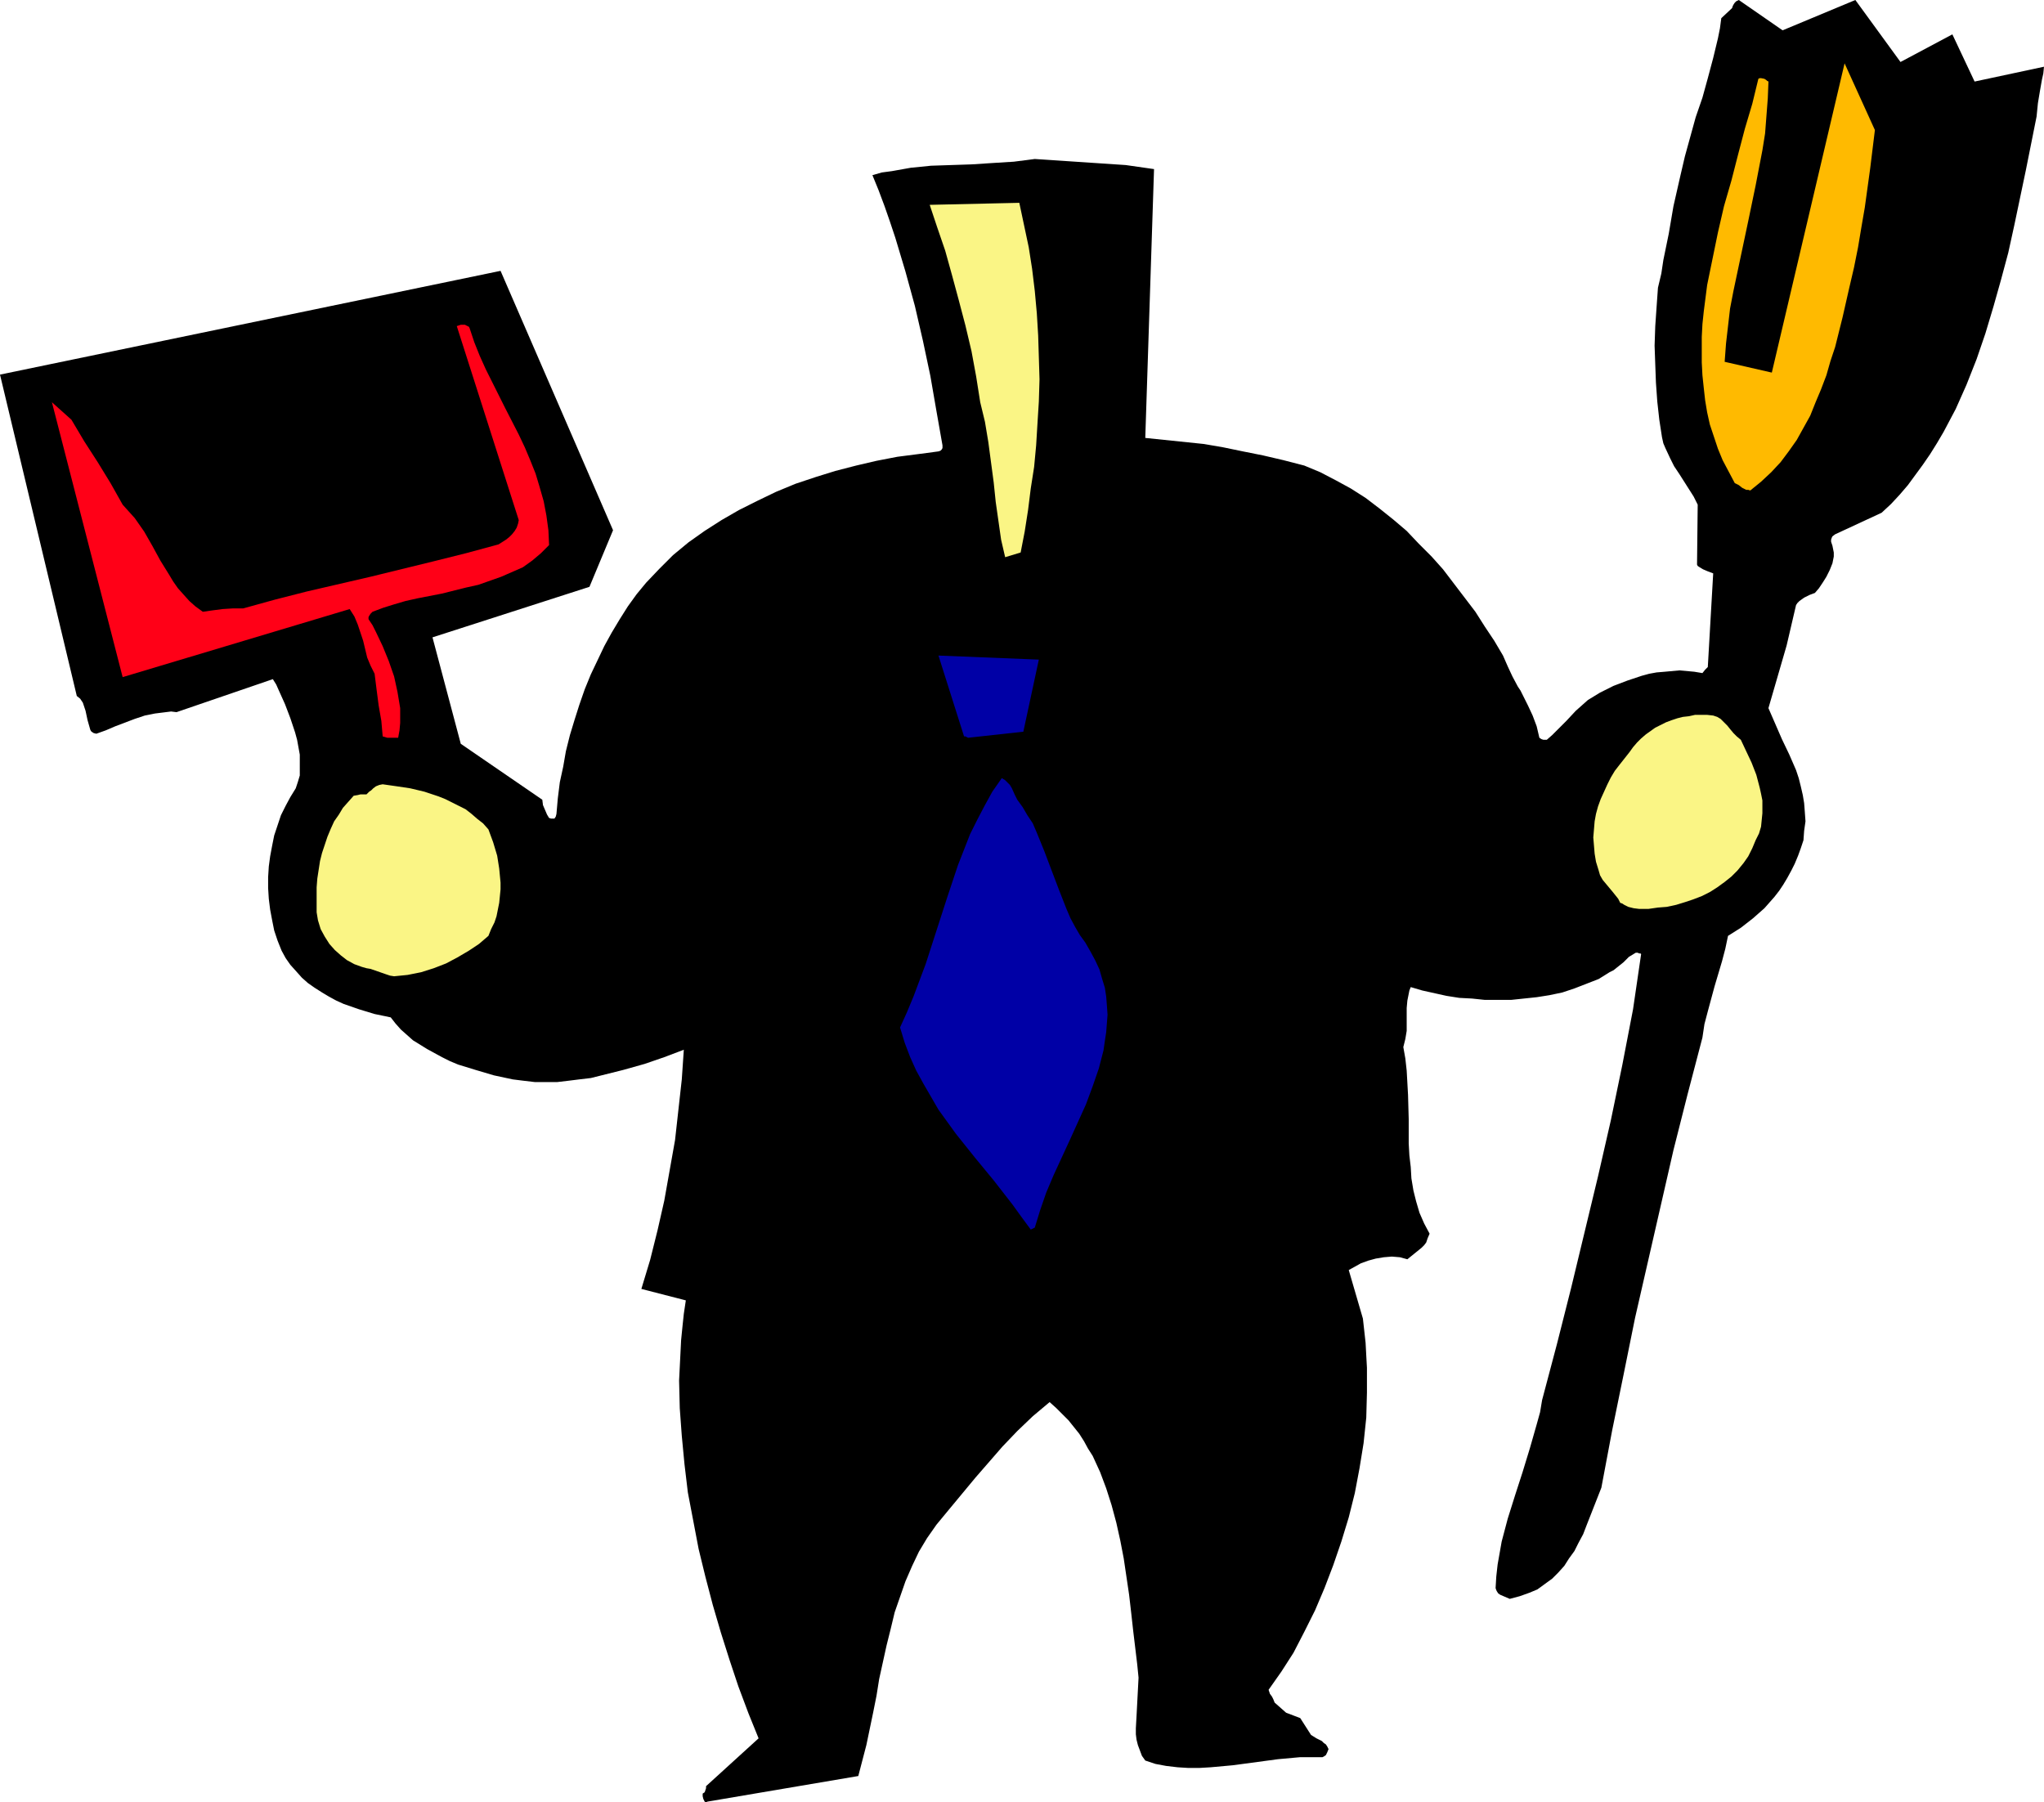 <?xml version="1.0" encoding="UTF-8" standalone="no"?>
<svg
   version="1.0"
   width="129.724mm"
   height="114.384mm"
   id="svg8"
   sodipodi:docname="Man with Broom.wmf"
   xmlns:inkscape="http://www.inkscape.org/namespaces/inkscape"
   xmlns:sodipodi="http://sodipodi.sourceforge.net/DTD/sodipodi-0.dtd"
   xmlns="http://www.w3.org/2000/svg"
   xmlns:svg="http://www.w3.org/2000/svg">
  <sodipodi:namedview
     id="namedview8"
     pagecolor="#ffffff"
     bordercolor="#000000"
     borderopacity="0.25"
     inkscape:showpageshadow="2"
     inkscape:pageopacity="0.0"
     inkscape:pagecheckerboard="0"
     inkscape:deskcolor="#d1d1d1"
     inkscape:document-units="mm" />
  <defs
     id="defs1">
    <pattern
       id="WMFhbasepattern"
       patternUnits="userSpaceOnUse"
       width="6"
       height="6"
       x="0"
       y="0" />
  </defs>
  <path
     style="fill:#000000;fill-opacity:1;fill-rule:evenodd;stroke:none"
     d="m 169.68,432.155 36.198,-6.141 0.97,-3.717 0.97,-3.717 0.808,-3.879 0.808,-3.879 0.808,-4.04 0.646,-4.04 1.778,-8.081 0.97,-3.879 0.97,-4.04 1.293,-3.717 1.293,-3.717 1.616,-3.717 1.616,-3.394 1.939,-3.232 2.262,-3.232 3.07,-3.717 6.302,-7.596 3.232,-3.717 3.232,-3.717 3.555,-3.717 3.717,-3.556 4.04,-3.394 1.616,1.455 1.454,1.455 1.454,1.455 1.293,1.616 1.293,1.616 1.131,1.778 0.97,1.778 1.131,1.778 1.778,3.879 1.454,3.879 1.293,4.04 1.131,4.202 0.97,4.364 0.808,4.202 1.293,8.727 0.485,4.202 0.485,4.364 0.485,4.04 0.485,4.04 0.162,1.616 0.162,1.616 -0.162,3.071 -0.162,3.071 -0.162,3.071 -0.162,2.909 v 1.455 l 0.162,1.293 0.323,1.293 0.485,1.293 0.485,1.293 0.808,1.131 2.424,0.808 2.586,0.485 2.747,0.323 2.586,0.162 h 2.586 l 2.747,-0.162 5.333,-0.485 10.827,-1.455 5.333,-0.485 h 2.586 2.747 l 0.323,-0.162 0.485,-0.323 0.323,-0.646 0.323,-0.808 -0.323,-0.646 -0.323,-0.485 -0.485,-0.323 -0.485,-0.485 -0.646,-0.323 -0.646,-0.323 -1.293,-0.808 -2.586,-4.04 -3.394,-1.293 -2.747,-2.424 -0.323,-0.808 -0.323,-0.646 -0.485,-0.646 -0.162,-0.485 -0.162,-0.485 3.07,-4.364 2.909,-4.525 2.586,-5.01 2.586,-5.172 2.262,-5.333 2.101,-5.495 1.939,-5.656 1.778,-5.818 1.454,-5.818 1.131,-5.98 0.97,-5.98 0.646,-6.141 0.162,-5.98 v -5.98 l -0.162,-2.909 -0.162,-3.071 -0.323,-2.909 -0.323,-2.909 -3.394,-11.636 1.454,-0.808 1.454,-0.808 1.778,-0.646 1.778,-0.485 1.939,-0.323 1.939,-0.162 1.939,0.162 1.778,0.485 3.394,-2.747 0.646,-0.646 0.485,-0.646 0.323,-0.97 0.485,-1.131 -1.293,-2.424 -1.131,-2.586 -0.808,-2.747 -0.646,-2.586 -0.485,-2.909 -0.162,-2.747 -0.323,-2.747 -0.162,-2.909 v -5.818 l -0.162,-5.818 -0.323,-5.818 -0.323,-2.909 -0.485,-2.747 0.485,-1.939 0.323,-1.939 v -1.778 -1.939 -1.778 l 0.162,-1.778 0.323,-1.616 0.162,-0.808 0.323,-0.808 2.747,0.808 2.909,0.646 2.909,0.646 3.07,0.485 3.07,0.162 3.07,0.323 h 3.232 3.07 l 3.07,-0.323 3.07,-0.323 3.07,-0.485 3.07,-0.646 2.909,-0.97 2.909,-1.131 2.909,-1.131 2.586,-1.616 0.97,-0.485 0.808,-0.646 1.616,-1.293 1.293,-1.293 0.808,-0.485 0.808,-0.485 h 0.485 l 0.323,0.162 h 0.323 l 0.162,0.162 -0.97,6.626 -0.97,6.626 -2.586,13.414 -2.747,13.252 -3.07,13.414 -3.232,13.414 -3.232,13.414 -3.394,13.414 -3.555,13.414 -0.485,2.909 -0.808,2.909 -1.616,5.656 -1.778,5.818 -1.778,5.495 -1.778,5.656 -1.454,5.495 -0.485,2.747 -0.485,2.747 -0.323,2.909 -0.162,2.747 0.162,0.485 0.162,0.323 0.323,0.485 0.485,0.323 1.131,0.485 1.131,0.485 2.424,-0.646 2.262,-0.808 1.939,-0.808 1.778,-1.293 1.778,-1.293 1.454,-1.455 1.454,-1.616 1.131,-1.778 1.293,-1.778 0.97,-1.939 1.131,-2.101 0.808,-2.101 1.778,-4.525 1.778,-4.525 2.586,-13.737 2.747,-13.414 2.747,-13.576 3.07,-13.414 3.07,-13.414 3.07,-13.414 3.394,-13.414 3.555,-13.576 0.485,-3.232 0.808,-3.071 1.616,-5.98 1.778,-5.98 0.808,-3.071 0.646,-3.071 3.07,-1.939 2.909,-2.263 2.747,-2.424 2.424,-2.747 1.131,-1.455 0.97,-1.455 0.97,-1.616 0.97,-1.778 0.808,-1.616 0.808,-1.939 0.646,-1.778 0.646,-1.939 0.162,-2.263 0.323,-2.263 -0.162,-2.263 -0.162,-2.101 -0.323,-1.939 -0.485,-2.101 -0.485,-1.939 -0.646,-1.939 -1.616,-3.717 -1.778,-3.717 -1.616,-3.717 -1.616,-3.717 4.363,-15.03 2.262,-9.697 0.323,-0.485 0.485,-0.485 1.131,-0.808 1.293,-0.646 1.293,-0.485 0.97,-1.131 0.97,-1.455 0.808,-1.293 0.808,-1.616 0.646,-1.616 0.323,-1.616 v -0.97 l -0.162,-0.808 -0.162,-0.808 -0.323,-0.97 v -0.485 l 0.162,-0.485 0.162,-0.323 0.646,-0.485 11.15,-5.172 2.262,-2.101 2.101,-2.263 1.939,-2.263 1.778,-2.424 1.778,-2.424 1.778,-2.586 1.616,-2.586 1.616,-2.747 1.454,-2.747 1.454,-2.747 2.586,-5.818 2.424,-6.141 2.101,-6.141 1.939,-6.465 1.778,-6.303 1.778,-6.626 1.454,-6.626 2.747,-13.091 1.293,-6.465 1.293,-6.465 0.162,-1.616 0.162,-1.616 0.485,-2.909 0.485,-2.747 0.323,-1.455 0.162,-1.616 -16.645,3.556 L 468.316,8.242 455.873,14.868 445.046,0 427.593,7.273 417.089,0 l -0.646,0.323 -0.323,0.323 -0.323,0.485 -0.162,0.323 -0.162,0.485 -2.586,2.424 -0.323,2.424 -0.485,2.424 -1.131,4.687 -1.293,4.848 -1.293,4.687 -1.616,4.687 -1.293,4.687 -1.293,4.687 -1.131,4.848 -0.808,3.556 -0.808,3.556 -1.131,6.626 -1.293,6.303 -0.485,3.232 -0.808,3.394 -0.323,4.525 -0.323,4.687 -0.162,4.687 0.162,4.525 0.162,4.364 0.323,4.525 0.485,4.364 0.646,4.202 0.323,1.455 0.485,1.131 1.131,2.424 0.97,1.939 1.293,1.939 1.131,1.778 1.131,1.778 1.131,1.778 0.97,1.939 -0.162,14.384 0.162,0.323 0.485,0.323 0.808,0.485 1.131,0.485 1.293,0.485 -1.293,22.464 -0.323,0.323 -0.323,0.323 -0.646,0.808 -1.939,-0.323 -1.778,-0.162 -1.778,-0.162 -1.778,0.162 -1.778,0.162 -1.939,0.162 -1.778,0.323 -1.778,0.485 -3.394,1.131 -3.394,1.293 -3.232,1.616 -2.909,1.778 -1.454,1.293 -1.454,1.293 -2.262,2.424 -2.262,2.263 -1.131,1.131 -1.293,1.131 h -0.808 l -0.485,-0.162 -0.485,-0.323 -0.646,-2.747 -0.97,-2.586 -1.131,-2.424 -1.131,-2.263 -0.646,-1.293 -0.646,-0.97 -1.293,-2.424 -1.131,-2.424 -1.131,-2.586 -2.101,-3.556 -2.262,-3.394 -2.262,-3.556 -2.586,-3.394 -2.586,-3.394 -2.586,-3.394 -2.747,-3.071 -3.07,-3.071 -2.909,-3.071 -3.232,-2.747 -3.232,-2.586 -3.394,-2.586 -3.555,-2.263 -3.555,-1.939 -3.717,-1.939 -3.878,-1.616 -5.01,-1.293 -4.848,-1.131 -4.848,-0.97 -4.686,-0.97 -4.686,-0.808 -4.686,-0.485 -4.686,-0.485 -4.686,-0.485 2.101,-64.484 -3.394,-0.485 -3.394,-0.485 -7.272,-0.485 -14.544,-0.97 -5.01,0.646 -5.171,0.323 -5.01,0.323 -4.848,0.162 -4.848,0.162 -4.848,0.485 -4.525,0.808 -2.424,0.323 -2.262,0.646 1.454,3.556 1.454,3.879 1.293,3.717 1.293,3.879 2.424,8.081 2.262,8.242 1.939,8.404 1.778,8.404 1.454,8.404 1.454,8.242 v 0.646 l -0.162,0.323 -0.323,0.323 -0.485,0.162 -4.848,0.646 -5.01,0.646 -5.01,0.97 -4.848,1.131 -5.01,1.293 -4.686,1.455 -4.848,1.616 -4.686,1.939 -4.363,2.101 -4.525,2.263 -4.202,2.424 -4.04,2.586 -3.878,2.747 -3.717,3.071 -3.232,3.232 -3.232,3.394 -2.262,2.747 -2.101,2.909 -1.939,3.071 -1.939,3.232 -1.778,3.232 -1.616,3.394 -1.616,3.394 -1.454,3.556 -1.293,3.717 -1.131,3.556 -1.131,3.717 -0.97,3.879 -0.646,3.717 -0.808,3.717 -0.485,3.879 -0.323,3.717 -0.162,0.646 -0.323,0.485 h -0.485 -0.323 l -0.485,-0.162 -0.485,-0.808 -0.485,-1.131 -0.485,-1.131 -0.162,-1.293 -19.554,-13.414 -6.787,-25.535 37.653,-12.121 5.656,-13.576 L 120.069,64.969 0,89.857 l 18.422,77.09 0.808,0.646 0.646,0.97 0.323,0.97 0.323,0.97 0.485,2.263 0.646,2.263 0.162,0.323 0.162,0.162 0.485,0.323 0.646,0.162 2.262,-0.808 2.262,-0.97 4.686,-1.778 2.424,-0.808 2.424,-0.485 2.586,-0.323 1.293,-0.162 1.293,0.162 23.109,-7.919 0.808,1.293 0.646,1.455 1.454,3.232 1.293,3.394 1.131,3.394 0.485,1.778 0.323,1.778 0.323,1.778 v 1.778 1.616 1.616 l -0.485,1.616 -0.485,1.455 -1.293,2.101 -1.131,2.101 -1.131,2.263 -0.808,2.424 -0.808,2.424 -0.485,2.424 -0.485,2.586 -0.323,2.424 -0.162,2.586 v 2.586 l 0.162,2.586 0.323,2.586 0.485,2.586 0.485,2.424 0.808,2.424 0.97,2.424 0.97,1.778 1.131,1.616 1.454,1.616 1.293,1.455 1.454,1.293 1.616,1.131 1.778,1.131 1.616,0.97 1.778,0.97 1.778,0.808 3.717,1.293 3.717,1.131 3.878,0.808 1.131,1.455 1.293,1.455 2.909,2.586 3.394,2.101 1.778,0.97 1.778,0.97 1.939,0.97 1.939,0.808 4.202,1.293 4.363,1.293 4.525,0.97 2.586,0.323 2.747,0.323 h 2.586 2.747 l 2.747,-0.323 2.586,-0.323 2.747,-0.323 2.586,-0.646 5.171,-1.293 5.171,-1.455 4.686,-1.616 4.686,-1.778 -0.485,7.111 -0.808,7.273 -0.808,7.273 -1.293,7.273 -1.293,7.273 -1.616,7.111 -1.778,7.111 -2.101,6.949 10.666,2.747 -0.485,3.232 -0.323,3.071 -0.323,3.232 -0.162,3.232 -0.323,6.465 0.162,6.626 0.485,6.626 0.646,6.788 0.808,6.788 1.293,6.788 1.293,6.788 1.616,6.626 1.778,6.788 1.939,6.626 2.101,6.626 2.101,6.303 2.424,6.465 2.424,5.98 -12.605,11.475 v 0.485 l -0.162,0.485 -0.162,0.485 -0.485,0.323 v 0.646 l 0.162,0.646 0.162,0.323 0.162,0.323 0.323,0.162 z"
     id="path1" />
  <path
     style="fill:#0000a6;fill-opacity:1;fill-rule:evenodd;stroke:none"
     d="m 248.217,294.46 1.293,-4.202 1.454,-4.202 1.778,-4.202 1.939,-4.202 1.939,-4.202 3.878,-8.566 1.616,-4.364 1.454,-4.202 1.131,-4.364 0.323,-2.263 0.323,-2.101 0.162,-2.101 0.162,-2.101 -0.162,-2.263 -0.162,-2.101 -0.323,-2.101 -0.646,-2.101 -0.646,-2.263 -0.97,-2.101 -1.131,-2.101 -1.293,-2.263 -1.293,-1.778 -1.131,-1.939 -1.131,-2.101 -0.97,-2.263 -1.778,-4.525 -1.778,-4.687 -1.778,-4.687 -1.778,-4.364 -0.97,-2.263 -1.293,-1.939 -1.131,-1.939 -1.293,-1.778 -0.646,-1.293 -0.646,-1.455 -0.485,-0.808 -0.646,-0.646 -0.485,-0.485 -0.808,-0.485 -2.262,3.232 -1.778,3.232 -1.778,3.394 -1.778,3.556 -1.454,3.717 -1.454,3.717 -2.586,7.757 -5.171,16 -1.454,3.879 -1.454,3.879 -1.616,3.879 -1.616,3.556 1.131,3.717 1.293,3.394 1.454,3.232 1.778,3.232 1.778,3.071 1.778,3.071 2.101,2.909 2.101,2.909 4.525,5.656 4.525,5.495 4.525,5.818 2.101,2.909 2.262,3.071 z"
     id="path2" />
  <path
     style="fill:#faf585;fill-opacity:1;fill-rule:evenodd;stroke:none"
     d="m 94.536,234.178 1.616,-0.162 1.616,-0.162 3.232,-0.646 3.07,-0.97 2.909,-1.131 2.747,-1.455 2.747,-1.616 2.424,-1.616 2.262,-1.939 0.646,-1.616 0.808,-1.616 0.485,-1.455 0.323,-1.616 0.323,-1.616 0.162,-1.616 0.162,-1.616 v -1.616 l -0.323,-3.394 -0.485,-3.071 -0.97,-3.232 -1.131,-3.071 -1.293,-1.455 -1.454,-1.131 -1.293,-1.131 -1.454,-1.131 -1.616,-0.808 -3.232,-1.616 -1.616,-0.646 -3.394,-1.131 -3.394,-0.808 -3.232,-0.485 -3.394,-0.485 -0.808,0.162 -0.808,0.323 -0.646,0.485 -0.485,0.485 -0.485,0.323 -0.485,0.485 -0.162,0.162 h -0.323 -1.131 l -0.646,0.162 -0.97,0.162 -1.293,1.455 -1.293,1.455 -0.97,1.616 -1.131,1.616 -0.808,1.778 -0.808,1.939 -0.646,1.939 -0.646,1.939 -0.485,1.939 -0.323,2.101 -0.323,2.101 -0.162,2.101 v 1.939 2.101 1.939 l 0.323,1.939 0.646,2.101 0.97,1.778 1.131,1.778 1.293,1.455 1.454,1.293 1.454,1.131 1.778,0.97 1.778,0.646 1.131,0.323 0.97,0.162 3.717,1.293 0.97,0.323 z"
     id="path3" />
  <path
     style="fill:#faf585;fill-opacity:1;fill-rule:evenodd;stroke:none"
     d="m 393.172,218.017 h 2.262 l 2.262,-0.323 2.101,-0.162 2.262,-0.485 2.101,-0.646 1.939,-0.646 2.101,-0.808 1.939,-0.97 1.778,-1.131 1.778,-1.293 1.616,-1.293 1.454,-1.455 1.454,-1.778 1.131,-1.616 0.97,-1.939 0.808,-1.939 0.808,-1.616 0.485,-1.616 0.162,-1.616 0.162,-1.616 v -1.616 -1.455 l -0.323,-1.616 -0.323,-1.455 -0.808,-3.071 -1.131,-2.909 -1.293,-2.747 -1.293,-2.747 -0.97,-0.808 -0.808,-0.808 -0.808,-0.97 -0.646,-0.808 -0.808,-0.808 -0.808,-0.808 -0.808,-0.485 -0.97,-0.323 -1.454,-0.162 h -1.616 -1.293 l -1.454,0.323 -1.454,0.162 -1.293,0.323 -1.454,0.485 -1.293,0.485 -1.293,0.646 -1.293,0.646 -1.131,0.808 -1.131,0.808 -1.131,0.97 -0.97,0.97 -0.97,1.131 -0.808,1.131 -2.424,3.071 -1.131,1.455 -0.97,1.616 -0.808,1.616 -0.808,1.778 -0.808,1.778 -0.646,1.778 -0.485,1.778 -0.323,1.778 -0.162,1.939 -0.162,1.939 0.162,1.939 0.162,1.939 0.323,1.939 0.646,2.101 0.323,1.131 0.646,1.131 0.808,0.97 1.616,1.939 0.646,0.808 0.646,0.808 0.485,0.97 0.485,0.162 0.485,0.323 0.97,0.485 1.293,0.323 z"
     id="path4" />
  <path
     style="fill:#ff0017;fill-opacity:1;fill-rule:evenodd;stroke:none"
     d="m 92.92,176.967 h 2.586 l 0.323,-1.778 0.162,-1.778 v -1.778 -1.778 l -0.323,-1.939 -0.323,-1.939 -0.808,-3.717 -1.293,-3.717 -1.454,-3.556 -1.616,-3.394 -0.808,-1.616 -0.97,-1.455 v -0.485 l 0.162,-0.323 0.323,-0.485 0.485,-0.485 2.586,-0.97 2.586,-0.808 2.747,-0.808 2.909,-0.646 5.818,-1.131 5.818,-1.455 2.909,-0.646 2.747,-0.97 2.747,-0.97 2.586,-1.131 2.586,-1.131 2.262,-1.616 2.101,-1.778 0.97,-0.97 0.97,-0.97 -0.162,-3.555 -0.485,-3.556 -0.646,-3.394 -0.97,-3.394 -0.97,-3.232 -1.293,-3.232 -1.293,-3.071 -1.454,-3.071 -3.232,-6.303 -3.07,-6.141 -1.616,-3.232 -1.454,-3.232 -1.293,-3.232 -1.131,-3.394 -0.162,-0.323 -0.323,-0.162 -0.323,-0.162 -0.323,-0.162 h -0.97 l -0.97,0.323 14.867,46.545 -0.162,0.808 -0.323,0.97 -0.485,0.808 -0.646,0.808 -0.646,0.646 -0.808,0.646 -1.778,1.131 -7.757,2.101 -7.757,1.939 -15.19,3.717 -15.352,3.555 -7.595,1.939 -7.595,2.101 h -1.293 -1.131 l -2.586,0.162 -2.424,0.323 -1.131,0.162 -1.131,0.162 -1.778,-1.293 -1.454,-1.293 -1.454,-1.616 -1.293,-1.455 -1.131,-1.616 -0.97,-1.616 -2.101,-3.394 -0.97,-1.778 -0.97,-1.778 -1.939,-3.394 -1.131,-1.616 -1.131,-1.616 -1.454,-1.616 -1.454,-1.616 -1.454,-2.586 -1.454,-2.586 -3.07,-5.01 -3.232,-5.01 -3.07,-5.172 -4.686,-4.202 16.968,65.938 54.459,-16.323 1.131,1.778 0.808,1.939 0.646,1.939 0.646,1.939 0.97,4.04 0.808,1.939 0.97,1.939 0.485,3.879 0.485,3.717 0.646,3.717 0.323,3.717 z"
     id="path5" />
  <path
     style="fill:#0000a6;fill-opacity:1;fill-rule:evenodd;stroke:none"
     d="m 232.219,176.967 13.251,-1.455 3.717,-17.293 -24.078,-0.97 6.141,19.394 h 0.323 l 0.323,0.162 z"
     id="path6" />
  <path
     style="fill:#faf585;fill-opacity:1;fill-rule:evenodd;stroke:none"
     d="m 241.107,133.655 3.717,-1.131 0.97,-5.01 0.808,-5.172 0.646,-5.172 0.808,-5.172 0.485,-5.172 0.323,-5.333 0.323,-5.172 0.162,-5.333 -0.162,-5.333 -0.162,-5.172 -0.323,-5.333 -0.485,-5.333 -0.646,-5.333 -0.808,-5.172 -1.131,-5.333 -1.131,-5.333 -21.493,0.485 1.778,5.333 1.939,5.656 1.616,5.818 1.616,5.98 1.616,6.141 1.454,6.141 1.131,6.141 0.97,6.141 1.131,4.687 0.808,4.848 0.646,4.848 0.646,4.848 0.485,4.687 0.646,4.525 0.646,4.525 z"
     id="path7" />
  <path
     style="fill:#ffba00;fill-opacity:1;fill-rule:evenodd;stroke:none"
     d="m 419.836,117.655 2.586,-2.101 2.424,-2.263 2.262,-2.424 1.939,-2.586 1.939,-2.747 1.616,-2.909 1.616,-2.909 1.293,-3.232 1.293,-3.071 1.293,-3.394 0.97,-3.394 1.131,-3.394 1.778,-7.111 1.616,-7.111 1.131,-4.848 0.97,-4.848 0.808,-4.848 0.808,-4.687 1.293,-9.374 1.131,-9.212 -7.272,-16 -17.453,74.181 -11.312,-2.586 0.323,-4.364 0.485,-4.202 0.485,-4.202 0.808,-4.202 1.778,-8.404 1.778,-8.404 1.778,-8.566 0.808,-4.202 0.808,-4.202 0.646,-4.04 0.323,-4.202 0.323,-4.202 0.162,-4.04 -0.323,-0.162 -0.162,-0.162 -0.485,-0.323 -0.808,-0.162 h -0.323 l -0.323,0.162 -1.454,5.98 -1.778,5.98 -1.616,6.141 -1.616,6.303 -1.778,6.141 -1.454,6.303 -1.293,6.303 -1.293,6.303 -0.808,6.303 -0.323,3.071 -0.162,3.071 v 3.232 2.909 l 0.162,3.071 0.323,3.071 0.323,2.909 0.485,2.909 0.646,2.909 0.97,2.909 0.97,2.909 1.131,2.747 1.454,2.747 1.454,2.747 0.97,0.485 0.808,0.646 0.97,0.485 h 0.485 z"
     id="path8" />
</svg>
